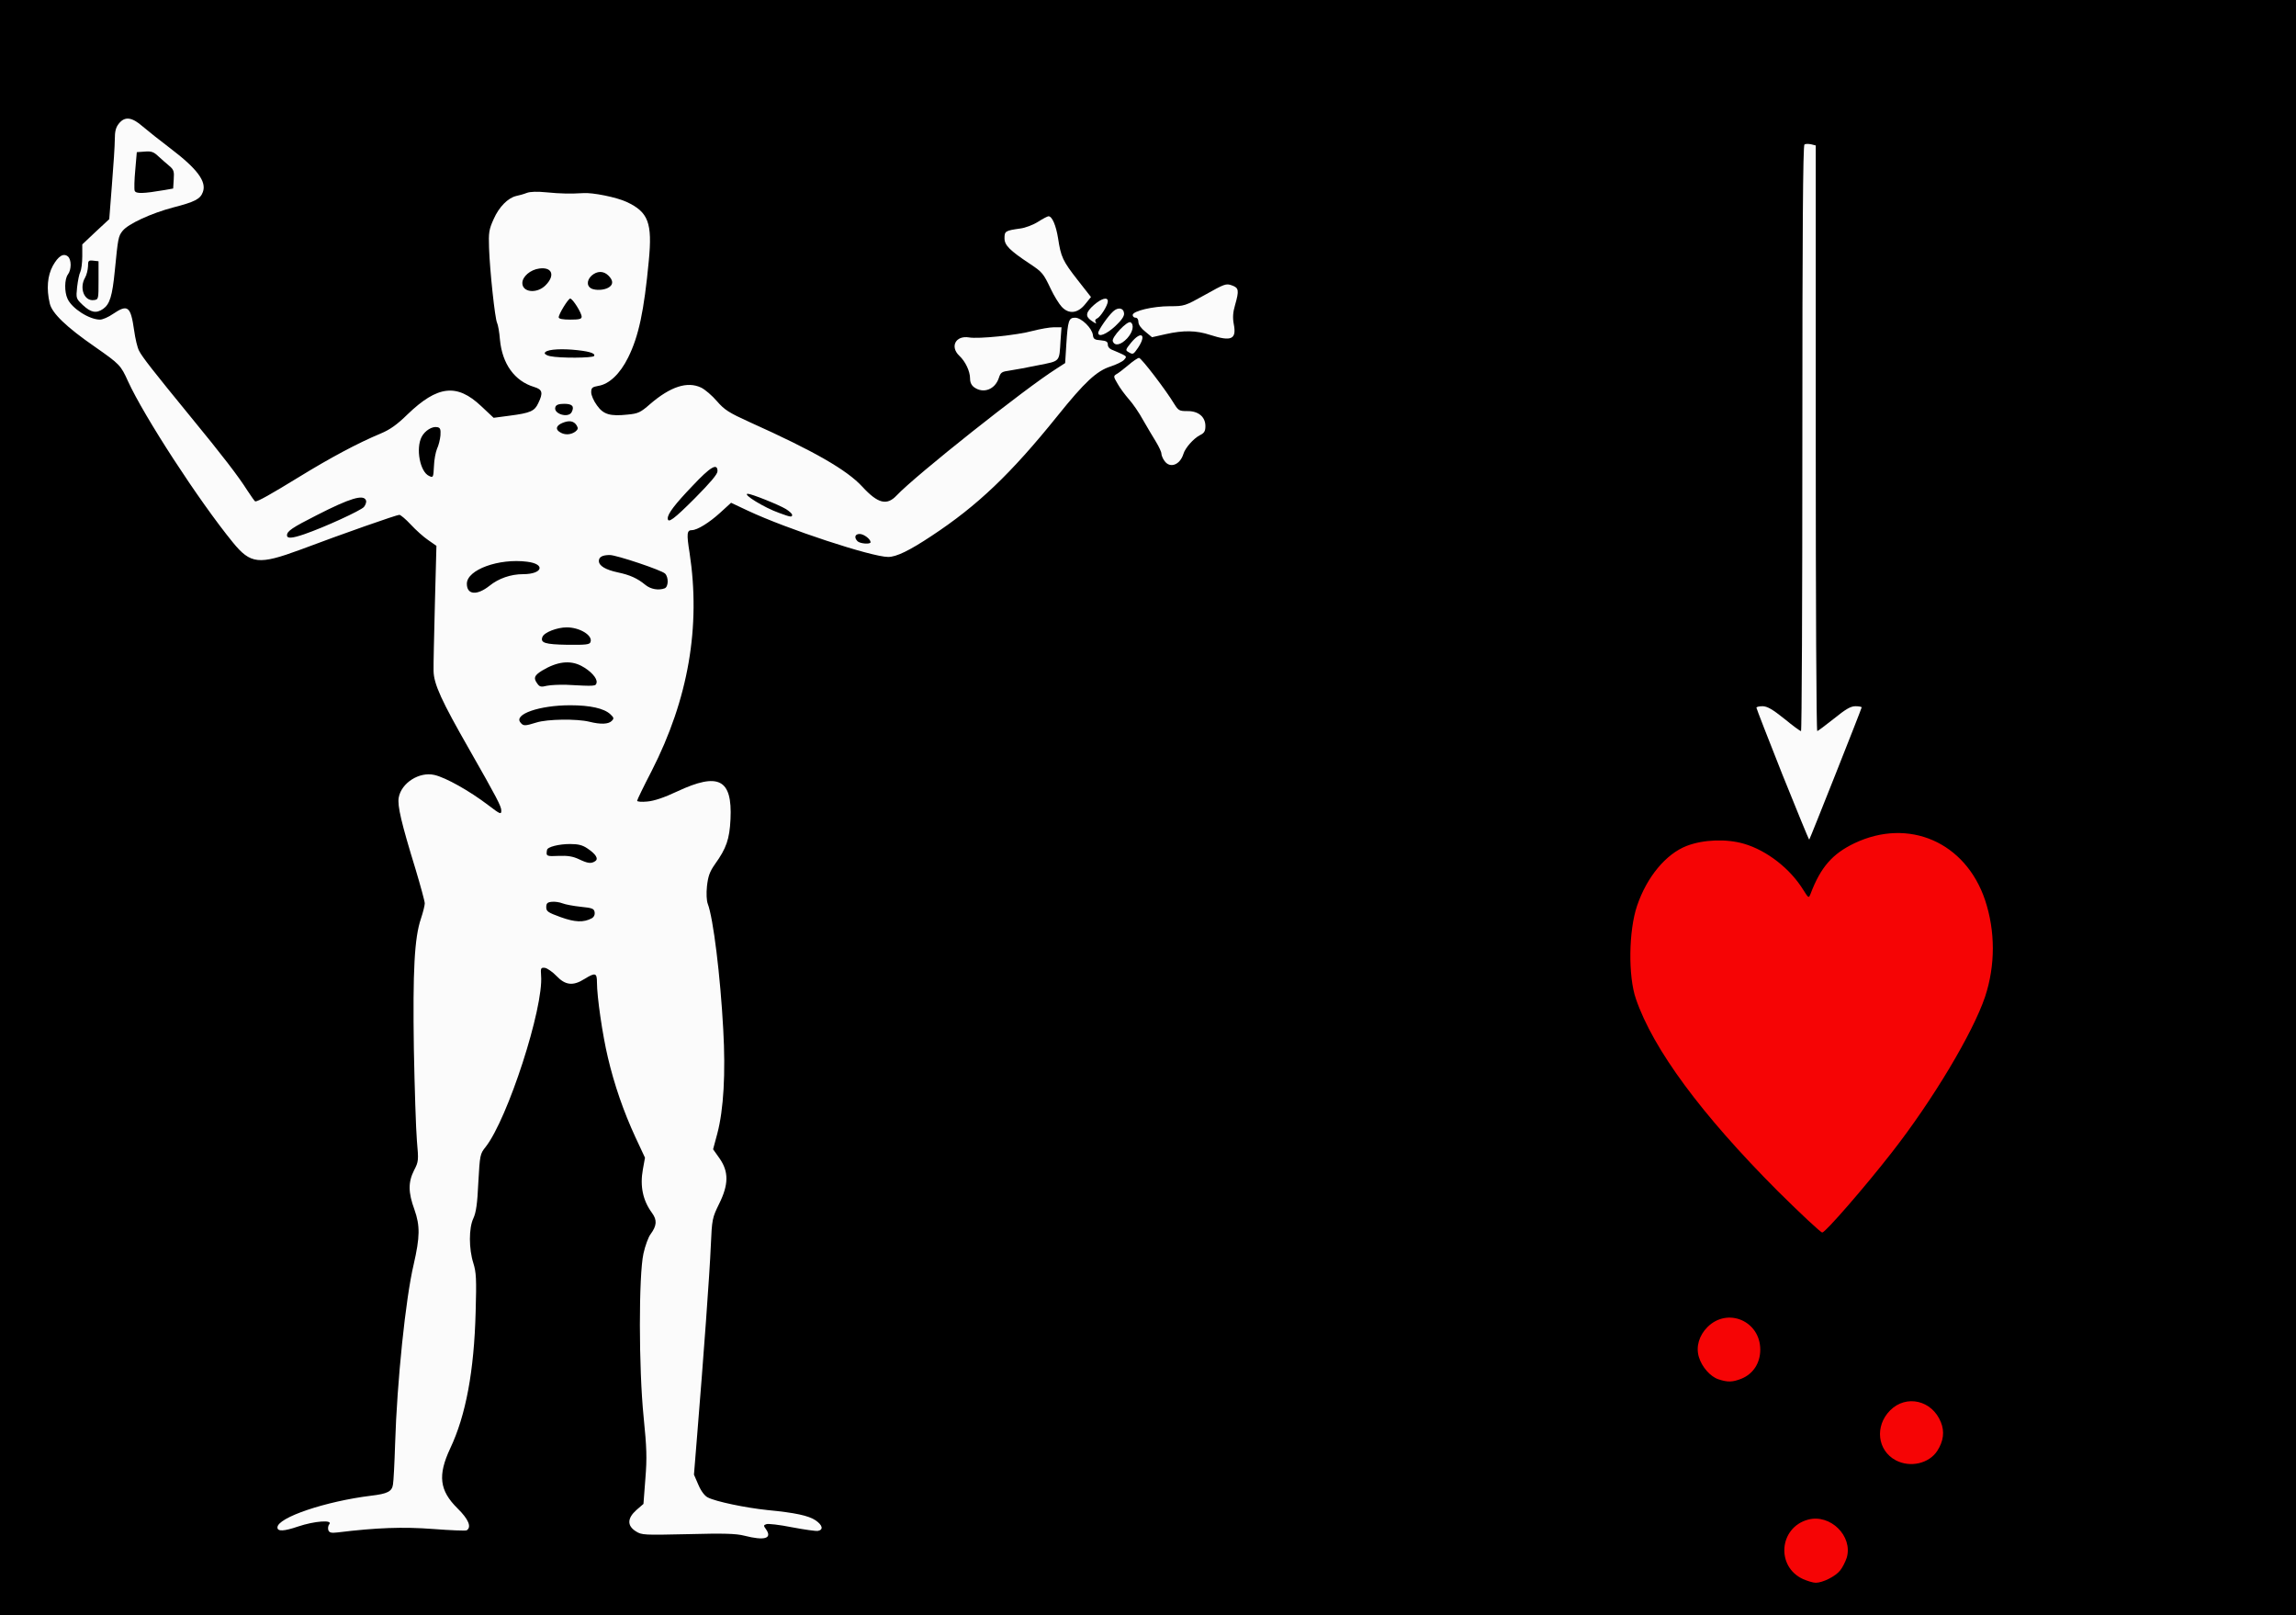<!DOCTYPE svg PUBLIC "-//W3C//DTD SVG 20010904//EN" "http://www.w3.org/TR/2001/REC-SVG-20010904/DTD/svg10.dtd">
<svg version="1.0" xmlns="http://www.w3.org/2000/svg" width="1200px" height="844px" viewBox="0 0 12000 8440" preserveAspectRatio="xMidYMid meet">
<rect x="0" y="0" width="12000" height="8440" fill="#333333" stroke="none"/>
<g id="layer101" fill="#000000" stroke="none">
<path d="M0 4220 l0 -4220 6000 0 6000 0 0 4220 0 4220 -6000 0 -6000 0 0 -4220z"/>
</g>
<g id="layer102" fill="#f60405" stroke="none">
<path d="M9424 8251 c-143 -65 -126 -270 26 -311 116 -31 235 86 202 199 -7 21 -22 51 -34 66 -24 31 -91 65 -128 65 -14 0 -43 -9 -66 -19z"/>
<path d="M9908 7630 c-96 -51 -111 -179 -29 -261 84 -84 219 -53 265 62 20 49 14 99 -19 150 -43 66 -141 89 -217 49z"/>
<path d="M8982 7207 c-42 -13 -88 -65 -103 -117 -16 -53 1 -112 45 -156 105 -105 276 -32 276 118 0 70 -37 127 -99 152 -46 18 -71 19 -119 3z"/>
<path d="M9291 6223 c-399 -400 -651 -741 -741 -1004 -41 -118 -38 -356 6 -486 51 -151 151 -271 259 -313 88 -34 210 -38 301 -11 119 35 241 130 309 241 28 44 28 44 38 20 52 -138 114 -209 229 -264 284 -135 581 -6 683 297 54 163 54 341 0 505 -64 190 -275 542 -487 813 -141 181 -348 419 -364 419 -8 0 -113 -98 -233 -217z"/>
</g>
<g id="layer103" fill="#fbfbfb" stroke="none">
<path d="M3890 8024 c-43 -11 -106 -13 -295 -8 -230 5 -241 5 -272 -15 -46 -29 -45 -68 3 -111 l37 -32 10 -131 c9 -111 7 -162 -9 -322 -26 -258 -26 -742 -1 -855 9 -41 26 -87 37 -101 33 -45 35 -74 8 -111 -48 -65 -64 -140 -48 -228 l11 -61 -50 -107 c-62 -134 -111 -276 -144 -417 -28 -117 -57 -317 -57 -391 0 -51 -8 -54 -65 -19 -60 38 -100 33 -146 -15 -21 -22 -49 -41 -61 -43 -21 -2 -23 1 -20 40 14 168 -175 750 -290 896 -29 36 -30 42 -38 185 -5 112 -12 158 -26 188 -24 50 -24 159 0 234 15 48 17 82 12 255 -8 308 -51 540 -133 713 -66 141 -56 220 38 313 58 57 75 98 48 115 -6 3 -85 0 -175 -7 -158 -12 -296 -7 -500 18 -33 4 -43 1 -48 -12 -3 -10 -1 -24 5 -31 20 -24 -77 -17 -163 12 -73 25 -108 27 -108 5 0 -52 253 -137 490 -166 85 -10 109 -22 114 -59 3 -17 8 -112 11 -211 10 -327 55 -761 97 -938 33 -144 34 -202 4 -287 -33 -90 -33 -143 -2 -205 24 -46 24 -52 15 -154 -5 -58 -12 -275 -16 -481 -6 -408 3 -580 37 -680 11 -33 20 -69 20 -80 0 -11 -22 -91 -48 -178 -74 -241 -96 -333 -88 -375 14 -77 108 -136 186 -118 59 13 185 84 282 158 63 48 68 50 68 28 0 -22 -24 -68 -166 -317 -147 -257 -187 -344 -188 -413 -1 -27 3 -186 7 -352 l8 -301 -43 -30 c-24 -16 -65 -53 -91 -81 -26 -28 -53 -51 -60 -51 -14 0 -294 98 -517 182 -217 80 -260 76 -353 -38 -178 -218 -465 -660 -548 -842 -38 -84 -43 -89 -173 -180 -149 -103 -225 -176 -236 -227 -18 -76 -12 -144 16 -196 29 -52 56 -68 79 -49 19 16 19 69 0 94 -18 24 -19 91 -2 127 23 51 114 109 170 109 13 0 44 -13 68 -30 77 -52 92 -40 110 86 6 43 17 91 26 107 16 32 74 106 268 343 166 202 252 314 298 387 20 31 39 57 41 57 15 0 79 -36 226 -126 166 -102 310 -179 430 -229 48 -20 85 -46 140 -100 157 -151 258 -163 385 -43 l65 61 83 -11 c109 -14 131 -24 150 -65 27 -55 22 -72 -21 -85 -103 -31 -167 -121 -179 -247 -3 -39 -10 -78 -15 -88 -11 -22 -38 -272 -42 -392 -3 -80 0 -97 24 -150 28 -64 75 -111 118 -121 15 -3 40 -10 55 -16 18 -7 56 -8 105 -3 72 7 123 8 190 4 49 -4 176 22 227 46 114 53 135 110 116 307 -25 265 -53 395 -108 506 -42 85 -99 139 -155 148 -33 6 -38 10 -38 34 0 15 13 45 30 68 34 48 69 58 162 48 53 -5 66 -11 116 -55 106 -91 194 -120 266 -86 21 10 58 42 83 71 40 46 62 60 172 110 336 151 507 249 588 337 81 88 128 100 179 46 99 -105 671 -559 836 -663 l45 -29 6 -96 c8 -127 13 -141 46 -141 33 0 88 54 93 90 2 21 9 26 41 28 29 3 37 7 37 23 0 12 10 23 28 29 15 6 37 16 50 22 20 10 21 13 7 28 -9 10 -41 25 -71 35 -72 23 -134 80 -277 258 -243 302 -418 469 -658 627 -116 77 -184 110 -227 110 -86 0 -530 -146 -734 -242 l-87 -41 -57 52 c-57 52 -120 91 -148 91 -26 0 -28 18 -12 118 59 386 -6 764 -198 1140 -42 81 -76 151 -76 156 0 5 24 7 53 4 35 -3 87 -20 157 -53 216 -101 288 -64 278 145 -5 105 -22 153 -81 235 -28 40 -36 63 -42 115 -4 39 -2 76 4 92 29 75 66 378 81 656 13 231 2 420 -31 545 l-22 82 34 48 c48 69 48 136 -3 238 -35 72 -37 78 -43 219 -6 144 -38 582 -71 985 l-17 210 23 53 c14 33 33 58 49 66 42 22 197 54 311 66 146 14 216 29 253 54 36 25 42 49 12 55 -10 2 -72 -7 -136 -19 -65 -13 -125 -20 -134 -16 -15 5 -15 8 -1 27 33 48 -8 60 -114 33z m-797 -3226 c11 -6 17 -18 15 -31 -3 -19 -11 -23 -72 -29 -38 -4 -81 -12 -96 -18 -15 -6 -41 -10 -56 -8 -23 2 -29 8 -29 28 0 22 9 28 75 52 75 27 120 29 163 6z m17 -298 c20 -12 5 -37 -40 -67 -25 -17 -47 -23 -90 -23 -59 0 -119 15 -121 31 -6 33 -3 34 61 31 48 -2 75 3 105 17 46 22 64 25 85 11z m-306 -725 c57 -18 210 -20 276 -4 60 15 100 13 117 -4 13 -13 12 -17 -7 -35 -33 -31 -106 -47 -210 -47 -160 0 -296 47 -260 90 15 19 23 19 84 0z m156 -197 c151 8 154 8 158 -11 5 -23 -32 -63 -80 -88 -60 -31 -127 -22 -205 25 -40 25 -46 38 -26 66 13 19 20 21 52 13 20 -4 65 -6 101 -5z m126 -223 c14 -34 -55 -77 -124 -77 -50 0 -118 26 -127 50 -12 31 13 39 130 41 96 1 117 -1 121 -14z m-528 -294 c48 -39 112 -61 176 -61 102 0 119 -53 21 -65 -148 -19 -315 42 -315 115 0 58 52 63 118 11z m916 13 c20 -8 21 -58 2 -77 -18 -18 -254 -97 -289 -97 -38 0 -57 10 -57 31 0 25 34 46 100 60 62 13 102 31 143 65 28 23 69 30 101 18z m1076 -241 c0 -16 -35 -43 -57 -43 -25 0 -30 19 -11 38 13 13 68 17 68 5z m-2959 -42 c107 -37 294 -123 311 -142 9 -11 14 -27 11 -34 -12 -34 -84 -12 -258 77 -128 65 -155 83 -155 105 0 18 27 16 91 -6z m2042 -189 c79 -80 117 -124 117 -140 0 -45 -37 -23 -130 76 -93 97 -130 146 -130 170 0 29 32 5 143 -106z m507 88 c0 -6 -15 -19 -32 -30 -38 -23 -181 -80 -200 -80 -30 1 87 73 164 100 62 23 68 23 68 10z m-1856 -345 c8 -16 16 -48 18 -70 2 -32 -1 -40 -16 -43 -27 -6 -65 18 -82 50 -32 61 -9 184 39 205 21 10 22 8 25 -51 1 -34 9 -74 16 -91z m722 -89 c15 -12 17 -18 8 -33 -15 -24 -39 -28 -75 -13 -33 14 -38 34 -11 49 24 15 55 13 78 -3z m-18 -103 c15 -30 3 -43 -39 -43 -28 0 -42 5 -46 16 -14 36 68 61 85 27z m117 -293 c9 -15 -31 -26 -115 -33 -79 -6 -140 1 -143 18 -1 5 12 13 28 16 50 11 223 10 230 -1z m-65 -205 c0 -20 -47 -95 -60 -95 -10 0 -60 81 -60 98 0 8 21 12 60 12 47 0 60 -3 60 -15z m-189 -164 c52 -52 35 -97 -32 -88 -47 6 -89 42 -89 76 0 49 76 57 121 12z m336 7 c19 -15 16 -35 -7 -58 -26 -26 -60 -25 -89 1 -28 27 -24 61 9 70 29 8 69 2 87 -13z"/>
<path d="M9316 4048 c-75 -189 -136 -346 -136 -350 0 -5 15 -8 33 -8 24 1 51 16 112 65 44 36 83 65 88 65 4 0 7 -688 7 -1529 0 -1064 3 -1532 11 -1536 5 -4 21 -4 35 -1 l24 6 0 1530 c0 842 3 1530 8 1530 4 -1 43 -30 87 -65 62 -50 87 -65 113 -65 17 0 32 3 32 6 0 6 -270 687 -274 691 -2 2 -64 -151 -140 -339z"/>
<path d="M6086 2408 c-9 -12 -16 -30 -16 -38 0 -9 -13 -36 -28 -61 -15 -24 -45 -75 -67 -113 -21 -39 -55 -88 -75 -110 -20 -23 -47 -59 -59 -81 -22 -37 -22 -40 -6 -50 10 -5 38 -27 62 -47 24 -21 50 -38 56 -38 12 0 142 170 185 242 21 33 26 36 67 36 58 -1 95 30 95 78 0 27 -6 37 -29 48 -34 18 -77 67 -86 98 -18 58 -71 77 -99 36z"/>
<path d="M5092 2024 c-14 -10 -22 -25 -22 -46 0 -38 -24 -89 -56 -119 -50 -47 -20 -107 50 -96 49 9 254 -12 333 -34 39 -10 89 -19 111 -19 l40 0 -5 68 c-7 115 0 107 -115 130 -57 12 -124 24 -150 28 -43 6 -48 9 -58 40 -20 59 -80 82 -128 48z"/>
<path d="M5897 1839 c-16 -9 -14 -13 15 -49 53 -64 82 -42 36 27 -25 36 -26 37 -51 22z"/>
<path d="M5816 1783 c-8 -20 76 -109 93 -99 20 13 12 51 -18 84 -33 35 -65 42 -75 15z"/>
<path d="M6325 1750 c-73 -24 -140 -25 -233 -4 l-71 16 -35 -29 c-22 -17 -36 -37 -36 -50 0 -14 -6 -23 -15 -23 -8 0 -15 -6 -15 -14 0 -21 106 -46 194 -46 76 0 79 -1 185 -60 100 -56 109 -60 139 -49 37 13 39 26 17 103 -11 37 -13 65 -7 98 16 81 -11 94 -123 58z"/>
<path d="M5740 1739 c0 -14 52 -89 78 -112 26 -24 55 -18 57 11 1 15 -14 36 -47 67 -46 42 -88 59 -88 34z"/>
<path d="M5702 1674 c-31 -22 -27 -43 16 -81 39 -34 72 -43 72 -19 0 22 -39 83 -56 90 -8 3 -12 10 -9 16 9 14 3 13 -23 -6z"/>
<path d="M434 1595 c-37 -35 -37 -36 -31 -95 4 -34 11 -69 17 -80 5 -10 10 -47 10 -81 l0 -62 70 -66 71 -66 14 -180 c8 -99 15 -205 15 -236 0 -42 5 -63 21 -83 31 -39 68 -35 125 15 26 22 91 74 144 114 141 107 191 174 170 229 -13 36 -42 51 -155 80 -117 31 -235 86 -264 122 -23 29 -24 37 -41 209 -13 132 -26 174 -61 199 -36 25 -64 19 -105 -19z m81 -130 l0 -100 -27 -3 c-26 -3 -28 0 -28 30 -1 18 -7 44 -15 58 -32 55 -5 124 45 118 25 -3 25 -4 25 -103z m345 -472 l45 -8 3 -48 c3 -41 0 -51 -23 -70 -15 -12 -40 -35 -57 -50 -24 -23 -37 -28 -71 -25 l-42 3 -8 93 c-5 52 -6 101 -3 109 7 16 44 15 156 -4z"/>
<path d="M5549 1603 c-14 -15 -40 -57 -57 -93 -38 -80 -44 -88 -107 -130 -109 -72 -135 -99 -135 -135 0 -37 4 -40 82 -51 26 -3 68 -19 93 -35 25 -16 50 -29 55 -29 19 0 39 47 50 115 15 98 24 118 103 219 l69 88 -30 37 c-39 49 -86 54 -123 14z"/>
</g>


</svg>